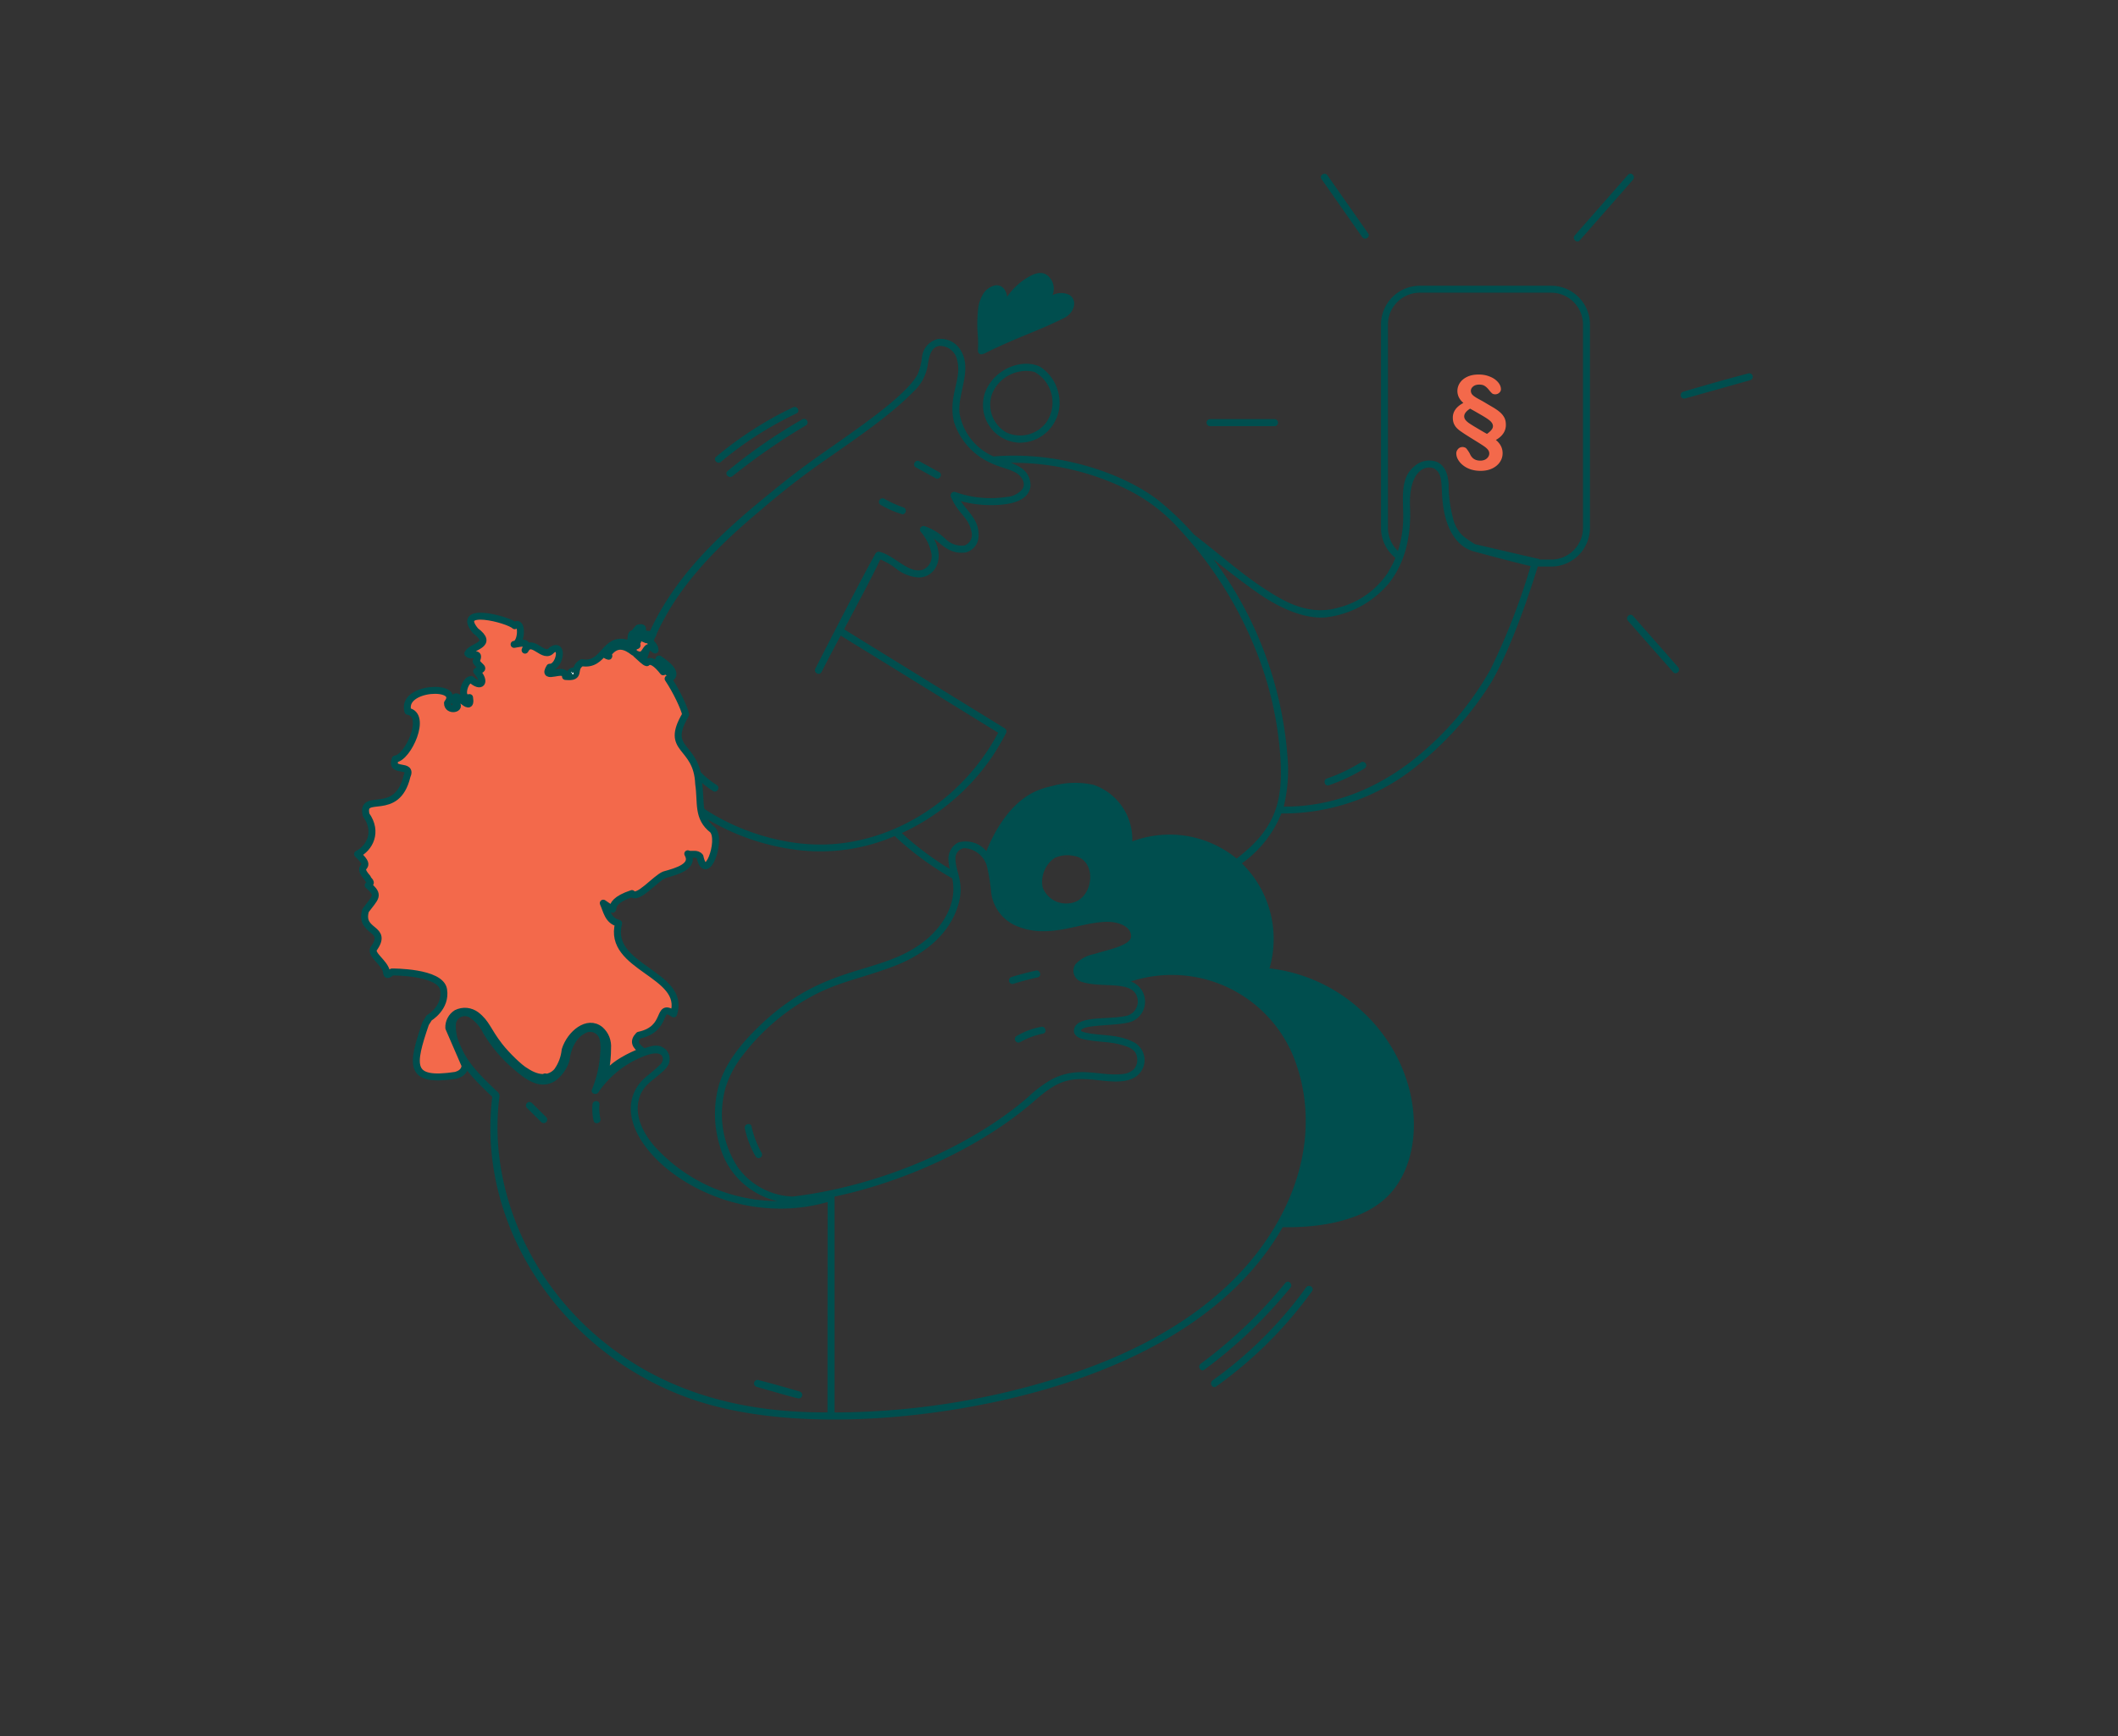 <?xml version="1.0" encoding="utf-8"?>
<svg xmlns="http://www.w3.org/2000/svg" width="305" height="250" fill="none">
  <rect width="100%" height="100%" fill="#333333" stroke="none"/>
  <g clip-path="url(#a)">
    <path d="m234.531 89.31 6.51 7.39c.32.36.85-.17.53-.53l-6.51-7.39c-.32-.36-.85.17-.53.53zM251.81 53.89c-3.15.82-6.27 1.72-9.39 2.64a.382.382 0 0 0-.24.46c.03.09.09.17.17.22.08.05.18.07.27.05l9.39-2.64s.09-.04.13-.07c.04-.03.07-.07.1-.11.02-.04.04-.09.05-.14 0-.05 0-.1-.01-.15a.379.379 0 0 0-.18-.23.417.417 0 0 0-.29-.04v.01zM227.401 34.51l7.66-8.72c.32-.36-.21-.9-.53-.53l-7.66 8.72c-.32.36.21.9.53.53zM202.93 157.2a23.68 23.68 0 0 0-20.27-17.65 14.865 14.865 0 0 0-4.12-15.34 14.814 14.814 0 0 0-7.4-3.69c-2.77-.5-5.62-.21-8.23.84.16-3.48-2-7.18-5.43-8.21-1.98-.45-4.04-.39-5.99.17-1.55.29-3 .95-4.23 1.93a17.85 17.85 0 0 0-5.18 7.56c1.57 1.81.96 3.69 1.85 6.7.3.97.91 1.82 1.74 2.41a8.443 8.443 0 0 0 5.79 1.24c2.58-.26 5.07-1.18 7.67-1.3 1.62-.07 3.8.41 4.47 2.09 1.05 2.61-2.76 3.43-4.48 3.9-1.11.21-2.18.6-3.16 1.16-.74.44-.82 1.46.88 1.75.92.16 2.21.14 3.58.25.76.06.46.09.84-.07 11.53-4.65 23.97 2.1 26.88 14.18 1.81 7.5.24 14.87-3.5 21.44 4.89.1 11-.75 14.68-4.02 4.04-3.59 4.86-10.05 3.58-15.35l.03.01zm-45.16-29.76c-1.13 5.27-7.92 3.94-8.5.38-.2-1.27.06-2.57.74-3.67.53-.78 1.29-1.36 2.17-1.68.88-.31 1.85-.34 2.74-.07 2.39.48 3.32 2.8 2.84 5.04h.01zM151.331 42.75c.28-.49.37-1.07.25-1.63a2.37 2.37 0 0 0-.87-1.4c-.84-.6-1.88-.11-2.67.36a9.466 9.466 0 0 0-3.14 3.09c.04-.3 0-.61-.1-.9-.1-.29-.27-.55-.49-.77-.88-.72-2 .03-2.55.79-.45.7-.72 1.51-.79 2.34-.28 3.13.11 3.37-.01 5.77-.02.43.21.59.58.44.1-.04 10.7-4.7 11.59-5.14 2.43-1.2 1.66-4.51-1.82-2.96l.02.01zM196.27 34.07c.28.39.93.02.65-.38l-5.86-8.35c-.28-.39-.93-.02-.65.38l5.86 8.36v-.01zM174.259 61.25h9.27c.1 0 .2-.04.27-.11a.386.386 0 0 0 0-.54.386.386 0 0 0-.27-.11h-9.27c-.07 0-.15.02-.21.06a.39.39 0 0 0-.14.17.33.33 0 0 0-.02.22c.01.07.05.14.1.19.07.07.17.11.27.11v.01zM105.41 68.46a92.54 92.54 0 0 1 10.58-7.31c.09-.05.15-.13.17-.23.03-.1.01-.2-.04-.29a.333.333 0 0 0-.23-.17.37.37 0 0 0-.29.04 76.968 76.968 0 0 0-10.74 7.44c-.38.3.16.83.53.53l.02-.01zM103.749 66.39a51.3 51.3 0 0 1 10.9-6.98c.44-.21.06-.86-.38-.65a52.165 52.165 0 0 0-11.05 7.1c-.37.31.16.84.53.53zM185.19 184.8c-3.57 4.38-7.67 8.3-12.21 11.67-.39.28-.01.94.38.65 4.6-3.39 8.75-7.35 12.36-11.79.31-.37-.22-.9-.53-.53zM174.679 198.89c-.39.28-.02.93.38.65 5.31-3.78 9.96-8.4 13.77-13.69.28-.39-.37-.77-.65-.38-3.74 5.17-8.3 9.71-13.5 13.42z" fill="#004E4E"/>
    <path d="M235.161 88.69c-.44-.49-1.16.21-.73.7l6.51 7.39c.43.49 1.16-.21.72-.7l-6.5-7.39zM252.379 54.11a.513.513 0 0 0-.23-.29.53.53 0 0 0-.37-.05c-2.74.71-5.72 1.55-9.39 2.64-.13.04-.24.12-.3.24-.07.12-.08.26-.05.38.04.13.12.24.24.3.12.07.25.08.38.05l9.39-2.64c.13-.04.23-.13.3-.25.06-.12.07-.26.03-.39v.01zM227.501 34.6l7.66-8.72c.43-.49-.29-1.2-.73-.7l-7.66 8.72c-.43.49.29 1.2.73.7zM181.68 139.75c-.03.13-.01.27.06.38.07.12.18.2.31.23.1.02.19.03.29.03 4.63.49 9.01 2.38 12.54 5.42a22.83 22.83 0 0 1 7.2 11.61c1.04 4.39.78 10.82-3.35 14.5-2.79 2.48-7.3 3.74-13.43 3.76 4.18-7.81 4.9-16.45 1.98-23.75-.98-2.47-2.44-4.72-4.3-6.62-1.86-1.9-4.08-3.4-6.53-4.43a19.765 19.765 0 0 0-7.74-1.54c-2.66 0-5.28.54-7.73 1.58-1.09-.11-1.99-.11-3.04-.18-.64 0-1.27-.12-1.87-.34a.63.63 0 0 1-.34-.23.621.621 0 0 1-.14-.39c0-.14.04-.28.11-.4.08-.12.19-.21.33-.26.97-.56 2.03-.95 3.12-1.15 1.5-.41 3.87-.97 4.56-2.36.77-1.54-.78-4.06-4.59-3.88-2.62.12-5.1 1.05-7.68 1.3a8.45 8.45 0 0 1-5.7-1.22c-.81-.57-1.4-1.39-1.7-2.34-.8-2.7-.32-3.84-1.31-5.94.77-2.14 1.89-4.14 3.32-5.9a9.64 9.64 0 0 1 4.89-3.27c2.43-.67 5.52-1.23 7.84.38 1.13.79 2.03 1.88 2.59 3.14.56 1.26.76 2.66.59 4.03-.05.41.41.61.75.46a14 14 0 0 1 6.18-1.22c2.13.07 4.21.63 6.09 1.63 1.88 1 3.5 2.42 4.75 4.14a13.86 13.86 0 0 1 2.44 5.81c.42 2.34.24 4.75-.52 7.01l.03.01zm-43.66-9.54c.89-3.1-.41-4.7-.43-6.47-.03-.37.07-.74.29-1.04.22-.3.55-.5.91-.57.79.02 1.54.3 2.15.8.61.5 1.04 1.18 1.22 1.95.25 1.11.43 2.23.55 3.36a6.011 6.011 0 0 0 3.39 4.97c4.88 2.25 9.3-.48 13.44-.47 1.47 0 3.43.65 3.33 2.16-.07 1.09-2.73 1.74-3.79 2.04-.99.28-1.08.31-1.59.46-1.01.19-1.93.71-2.63 1.46-.22.33-.32.73-.27 1.12.05.4.24.76.53 1.03.19.18.43.31.68.38 2.85.93 7.1-.25 7.92 2.08.11.31.15.63.12.95-.03.32-.14.63-.31.91-.17.28-.4.51-.68.68-.27.17-.58.28-.9.32-2.69.51-6.77-.08-7.26 1.81-.22.86.54 1.34 1.41 1.52 2.52.52 3.97.22 6.29 1.09.4.15.75.39 1.04.71.25.37.37.82.34 1.27-.02.45-.19.88-.48 1.22-.44.41-1 .66-1.6.7-3.18.41-6.27-1.29-10.26.79-1.19.68-2.3 1.51-3.3 2.46-7.85 6.87-20.82 12.82-33.98 14.4-1.55-.05-3.06-.46-4.43-1.19-1.37-.73-2.55-1.75-3.46-3.01-1.1-1.67-1.83-3.57-2.14-5.54-.31-1.98-.18-4 .36-5.93.51-1.63 1.31-3.16 2.36-4.51a31.39 31.39 0 0 1 9.38-8.28c4.29-2.47 7.6-2.85 12.55-4.73 4.84-1.85 8.13-5 9.24-8.88l.01-.02zm-17.83 42.09c10.15-2.14 21.16-7.17 28.63-13.66 3.14-2.73 4.72-3.59 8.8-3.15 2.33.25 5.28.73 6.64-1.13.25-.35.43-.75.51-1.17.08-.42.06-.86-.05-1.28-.11-.42-.31-.81-.59-1.14-.28-.33-.62-.6-1.02-.77-2.41-1.21-5.14-.77-7.23-1.44a.72.72 0 0 1-.21-.12c.08-1.01 5.58-.63 7.36-1.37a3.11 3.11 0 0 0 1.38-1.18 3.084 3.084 0 0 0-.11-3.47c-.37-.5-.87-.88-1.45-1.09 4.56-1.5 9.53-1.2 13.88.82 4.36 2.03 7.78 5.64 9.57 10.09 2.87 7.26 2.16 15.48-2 23.15-5.18 9.54-14.64 16.87-28.13 21.77a109.226 109.226 0 0 1-35.99 6.23v-31.08l.01-.01zm57.89-48.67a15.275 15.275 0 0 0-7.18-3.25c-2.64-.43-5.35-.16-7.85.78a8.296 8.296 0 0 0-5.53-8.13c-2-.46-4.08-.4-6.06.17-.83.17-1.63.43-2.4.78-3.56 1.65-5.78 5.54-7.02 8.59a3.827 3.827 0 0 0-1.83-1.23c-.72-.22-1.48-.23-2.2-.03-.44.22-.81.56-1.06.99-.25.42-.38.91-.37 1.4.01.48.07.95.19 1.42a42.416 42.416 0 0 1-6.91-5.16c5.25-2.42 9.74-6.21 13-10.98.73-1.1 1.4-2.24 2.01-3.41.06-.12.08-.25.05-.38a.515.515 0 0 0-.23-.31c-19.34-11.9-22.61-13.93-23.14-14.27 4.97-9.29 4.65-8.95 5.23-10.05.83.35 1.6.8 2.31 1.36.84.66 1.85 1.08 2.91 1.21 2.32.29 4.28-2.38 2.46-5.57 1.3.95 2.33 2.25 4.54 2 .51-.11.98-.39 1.32-.78.35-.4.55-.89.59-1.42.18-2.45-1.52-3.59-2.55-5.2 1.91.52 3.9.69 5.88.51 2.53-.24 3.93-1.11 4.15-2.59.04-.57-.08-1.13-.35-1.63-.27-.5-.68-.91-1.17-1.19-.42-.24-.86-.45-1.31-.62 5.69-.04 11.31 1.22 16.44 3.69a24.79 24.79 0 0 1 8.04 6.1 56.36 56.36 0 0 1 10.7 16.93 50.304 50.304 0 0 1 3.64 15.71c.38 6.06-.52 10.19-6.32 14.57l.02-.01zm-40.66-62.75a9.642 9.642 0 0 0 1.93 3.34c.86.98 1.9 1.77 3.08 2.33 1.71.84 2.55.81 3.95 1.57.82.54 1.39 1.53.82 2.35-.28.32-.63.58-1.01.77-.38.19-.8.3-1.23.32-2.5.38-5.05.14-7.42-.72a.615.615 0 0 0-.27 0c-.09.02-.17.07-.23.14s-.11.15-.13.23c-.02.09-.02.18 0 .27 1.15 2.72 2.52 2.81 3 5.13.1.39.05.8-.13 1.16-.19.36-.5.63-.88.77a3.282 3.282 0 0 1-2.76-.95c-.86-.83-1.9-1.45-3.03-1.83-.1-.02-.2-.02-.29.02a.61.61 0 0 0-.24.18c-.06.08-.09.18-.1.28 0 .1.02.2.07.29.81.91 1.36 2.03 1.59 3.23.08.47 0 .95-.23 1.37-.23.42-.6.74-1.04.92-2.04.6-3.96-2.02-6.21-2.59a.5.5 0 0 0-.32.02c-.1.04-.19.12-.25.21-1.85 3.25-6.97 13.26-8.67 16.58-.3.59.58 1.08.88.5.9-1.76 1.82-3.51 2.76-5.25 0 0 21.34 13.16 22.68 13.99-5 9.46-14.74 15.77-24.83 16.09-10.51.33-23.61-6.2-26.32-16.46-.73-3.22-.58-6.59.44-9.73 2.72-9.45 9.9-16.43 16.57-22 3.28-2.83 6.72-5.47 10.31-7.91 3.88-2.72 8.47-5.86 11.6-9.08a6.524 6.524 0 0 0 2.11-4.02c.18-1.03.43-2.44 1.67-2.59.61-.01 1.2.19 1.67.58.47.39.79.93.89 1.53.7 2.81-1.41 5.15-.44 8.97l.01-.01zm-18.26 142.5c-12.6.07-24.22-3.01-33.73-11.43-9.9-8.76-15.08-21.79-13.51-34.01.02-.15 0-.3-.06-.44a.74.74 0 0 0-.29-.34c-2.63-2.5-4.29-4.17-5.41-6.88-.39-.91-.56-1.89-.51-2.87.06-.33.24-.63.51-.83.27-.2.61-.29.94-.25.22.03.43.11.61.24.81.55 1.45 1.31 1.87 2.2 1.19 1.99 2.71 3.77 4.49 5.27 1.13.95 2.54 2.13 4.15 2.13.77 0 1.51-.29 2.08-.8a5.68 5.68 0 0 0 1.72-2.69c.09-.91.38-1.8.86-2.58a3.41 3.41 0 0 1 1.79-1.49c.37-.08.75 0 1.07.2.32.21.54.53.62.89.12.59.15 1.2.08 1.8a16.11 16.11 0 0 1-1.2 5.39c-.23.56.61.87.92.41 1.68-2.46 4.09-4.33 6.9-5.33 2.8-.97 2.66.82 1.97 1.37h-.01c-.71.72-1.55 1.33-2.29 1.99-.67.62-1.19 1.39-1.52 2.24-.32.86-.44 1.78-.34 2.69.7 7.36 14.27 16.82 28.31 12.83 0 2.59-.02 28.26-.02 30.33v-.04zM221.72 80.52l-9.32-2.16s-1.58-.92-2.12-1.6-.92-1.48-1.09-2.34c-.39-1.53-.59-3.1-.58-4.68-.11-1.71-.67-2.77-1.7-3.23-.55-.2-1.15-.25-1.73-.13-.58.12-1.11.4-1.54.8-2.28 1.87-1.43 5.26-1.59 8.06-.1 2.07-.61 4.1-1.49 5.97l-.69 1.23a12.046 12.046 0 0 1-7.11 5.05c-3.76 1.09-6.91-.38-9.5-1.97-4.07-2.5-6.38-4.71-11.34-8.57-1.6-1.82-3.36-3.5-5.25-5.01-4.82-3.67-13.97-7.01-23.59-6.21a8.31 8.31 0 0 1-3.21-2.45 8.377 8.377 0 0 1-1.68-3.67c-.39-2.88 1.93-6.36.12-9.22-.33-.54-.81-.98-1.39-1.26a3.36 3.36 0 0 0-1.85-.32c-.61.14-1.16.48-1.58.95-.41.48-.66 1.07-.72 1.7-.09.84-.3 1.66-.62 2.44-1.4 2.58-6.64 6.35-8.88 7.96-4.59 3.31-6.59 4.49-11.13 8.14-4.96 4-10.15 8.34-14.18 13.67-3.03 4-6.67 10.25-6.84 17.35-.27 11.69 12 20.07 24.02 21.41 4.67.52 9.39-.19 13.7-2.04 2.51 2.35 5.29 4.39 8.28 6.09.81 3.54-1.38 6.87-3.71 8.8-6.41 5.33-14.26 3.12-23.87 12.28-2.21 2.1-5.25 5.36-6.18 9.32-.63 2.74-.51 5.59.34 8.27.55 1.91 1.6 3.65 3.05 5.02 1.45 1.37 3.23 2.33 5.17 2.78-3.31-.02-6.59-.72-9.62-2.06-3.03-1.35-5.74-3.3-7.98-5.75-1.38-1.57-3.47-4.67-1.97-7.8.83-1.42 1.56-1.66 2.97-2.95.38-.3.7-.67.94-1.09a1.959 1.959 0 0 0-.34-2.13c-.26-.28-.85-.53-.85-.53-.46-.11-.94-.09-1.39.04-2.2.59-5.07 2.12-5.9 3.23-.83 1.11-.8.66-.63.01.21-1.07.31-2.17.31-3.26.05-.49-.03-.99-.21-1.45a3.15 3.15 0 0 0-.84-1.2c-1.84-1.51-4.33.58-5.06 2.91a6.314 6.314 0 0 1-1.12 3.01s-1.44 2.16-4.63 0c-.75-.41-2.66-2.25-3.74-3.62-1.73-2.23-1.81-3.24-3.31-4.42-.4-.31-.88-.5-1.38-.54-.5-.05-1.01.04-1.46.27-.36.22-.65.54-.84.91-.19.37-.29.79-.27 1.21.14 2.28 1.01 4.45 2.49 6.2l.84 1.01c.93 1.05 1.93 2.01 2.96 2.99-2.43 19.88 11.67 39 31.52 44.39 12.94 3.51 29.84 2.15 42.99-.93 13.27-3.1 30.86-9.89 39.31-24.69 3.74.07 10.54-.36 14.7-4.06 6.3-5.6 5.89-19.17-3.89-27.6a23.444 23.444 0 0 0-12.71-5.61c.77-2.64.8-5.45.1-8.11-.7-2.66-2.11-5.09-4.08-7.01 2.54-1.8 4.52-4.29 5.69-7.18 7.52.05 14.79-2.66 20.44-7.63 3.78-3.18 7.05-6.92 9.69-11.1 3.21-5.38 6.11-14.6 6.75-16.7l.3-1.19h.02zm-36.31 28.53a54.327 54.327 0 0 0-10.66-28.51c1.91 1.54 4.11 3.25 6.43 4.88 2.05 1.43 6.03 3.78 9.71 3.48 3.61-.41 6.91-2.22 9.21-5.03 1.91-2.49 3.15-6 2.95-10.8-.23-5.39 2.28-6.15 3.49-5.6 1.57.95.73 3.05 1.47 6.46.46 2.1 1.58 4.76 4.29 5.49 3.44.93 6.1 1.62 8.12 2.1a95.422 95.422 0 0 1-5.79 14.89 44.048 44.048 0 0 1-9.11 11.31c-5.77 5.22-12.88 8.49-20.66 8.43.57-2.32.75-4.72.55-7.1z" fill="#004E4E"/>
    <path d="M154.95 122.27c-2.23-.45-4.07.21-5.05 1.81a5.45 5.45 0 0 0-.76 3.76c.6 3.68 7.58 5.06 8.75-.37.51-2.37-.52-4.71-2.95-5.2h.01zm-.84 7.78a3.6 3.6 0 0 1-2.4-.43 3.627 3.627 0 0 1-1.57-1.86c-.15-.79-.06-1.61.24-2.36.31-.75.82-1.39 1.48-1.85.88-.41 1.88-.51 2.83-.29 3.42.55 2.88 6.34-.59 6.8l.01-.01zM149.86 52.86c-2.35-1.26-6.45-.01-7.93 3.46-.32.81-.43 1.68-.35 2.54.09.86.38 1.69.86 2.42.47.73 1.11 1.33 1.87 1.76.75.43 1.6.67 2.46.71.79 0 1.57-.14 2.29-.45a5.85 5.85 0 0 0 1.93-1.33c.54-.57.96-1.25 1.24-1.98.27-.74.39-1.53.34-2.31a6.203 6.203 0 0 0-2.71-4.82zm.61 8.21c-.66.77-1.56 1.31-2.55 1.53-.99.22-2.03.11-2.96-.31a4.615 4.615 0 0 1-2.09-2.45c-.38-1.04-.37-2.19.03-3.22a5.29 5.29 0 0 1 2.48-2.63c1.11-.56 2.37-.72 3.58-.44.64.35 1.2.84 1.63 1.43.43.59.73 1.27.88 1.98.14.72.13 1.46-.04 2.17s-.5 1.38-.95 1.95l-.01-.01zM140.839 50.53c0 .06 0 .13.03.19.02.06.06.12.1.16.05.05.1.08.16.11.06.02.13.04.19.03.28-.04.55-.14.79-.3 4.7-2.29 7-2.9 11.09-4.91 1.47-.72 2.04-2.46.84-3.32-.38-.19-.81-.3-1.24-.29-.43 0-.85.11-1.24.3.21-.5.24-1.06.1-1.58-.14-.52-.46-.98-.89-1.31-.9-.64-1.97-.14-2.81.36-1.17.7-2.17 1.65-2.94 2.77-.08-.96-.73-1.77-1.69-1.65-.68.15-1.29.55-1.68 1.13a5.28 5.28 0 0 0-.81 2.4c-.29 3.3.13 3.29-.02 5.9l.02.01zm3.19-5.68c.03.1.09.2.18.26.09.07.19.1.3.11.11 0 .21-.03.3-.09a.47.47 0 0 0 .19-.25 8.632 8.632 0 0 1 3.88-4.25c.14-.14.32-.24.52-.28a1.087 1.087 0 0 1 1.07.38c.13.16.21.34.23.54 0 .47-.1.94-.29 1.37-.19.43-.47.82-.81 1.14-.4.49.26 1.17.72.71a4.55 4.55 0 0 1 1.62-1.04c.33-.12 1.1-.41 1.53-.11.38.26.17.85-.13 1.15-1.41 1.19-6.32 2.74-11.48 5.24.02-2.45-.33-4.37.26-6.18.46-1.43 1.88-2.1 1.91-.59a9.28 9.28 0 0 0 0 1.9v-.01zM103.21 113.04c-1.42-.89-2.65-2.06-3.62-3.42-.38-.53-1.24-.01-.86.53 1.06 1.5 2.41 2.78 3.96 3.76.55.35 1.08-.51.52-.87zM130.11 73.07c-.96-.33-1.89-.75-2.78-1.25a.603.603 0 0 0-.19-.06c-.07 0-.13 0-.2.02-.09.03-.18.08-.24.15a.518.518 0 0 0-.08.55c.04.09.11.16.19.21 1 .59 2.06 1.05 3.17 1.37.12-.01.23-.06.31-.15a.507.507 0 0 0 .07-.64.514.514 0 0 0-.27-.21l.02.01zM135.231 67.98l-2.84-1.56c-.57-.31-1.08.56-.5.88l2.84 1.56c.57.31 1.08-.56.51-.88h-.01zM191.38 113.07c1.8-.62 3.52-1.43 5.13-2.43a.51.51 0 0 0 .19-.22c.04-.09.06-.19.04-.29a.497.497 0 0 0-.37-.41.506.506 0 0 0-.38.05c-1.54.96-3.19 1.74-4.9 2.33-.62.21-.34 1.19.28.97h.01zM145.771 141.69c.22 0 1.21-.42 3.65-.95.64-.14.38-1.12-.25-.98-1.18.26-2.36.57-3.52.93a.514.514 0 0 0-.35.55c.01.12.07.23.15.31.09.08.2.13.31.14h.01zM146.88 150.08c1.03-.59 2.15-1.01 3.31-1.24.64-.12.4-1.1-.25-.98-1.26.23-2.47.69-3.57 1.34-.11.07-.19.18-.21.31-.03.13 0 .26.06.37.07.11.17.19.3.23.12.04.26.02.37-.04l-.01.01zM108.24 162.23c-.14-.64-1.12-.38-.98.26.3 1.42.83 2.77 1.55 4.03.07.11.18.19.3.23a.511.511 0 0 0 .61-.35c.04-.13.02-.26-.04-.38-.66-1.18-1.15-2.45-1.45-3.77l.01-.02zM115.16 200.38c-1.97-.59-3.96-1.14-5.95-1.66a.47.47 0 0 0-.33.03c-.1.05-.19.13-.24.24-.04.09-.06.19-.05.28.01.1.05.19.11.26s.15.13.24.16c.66.19 5.77 1.68 6.08 1.68.12 0 .24-.05.33-.12.09-.08.15-.19.17-.31.02-.12 0-.24-.07-.34a.461.461 0 0 0-.28-.21l-.01-.01zM76.6 158.83s-.1-.08-.17-.11a.433.433 0 0 0-.19-.04c-.07 0-.13.01-.19.04s-.12.06-.16.11c-.05.05-.08.1-.11.16s-.04.13-.04.2.01.13.04.19.06.12.11.16l2.05 2.03c.07.07.16.12.26.14.1.02.2 0 .29-.03.09-.03.17-.1.23-.19a.46.46 0 0 0 .08-.28c0-.07-.01-.13-.04-.19a.457.457 0 0 0-.11-.16l-2.05-2.03zM86.33 159.05c.06-.65-.95-.67-1.01-.02-.07.78-.01 1.57.16 2.34.14.64 1.12.38.98-.26-.15-.68-.19-1.37-.13-2.06zM196.16 34.14c.37.53 1.24.01.86-.53l-5.86-8.36c-.38-.54-1.24 0-.86.53l5.86 8.36zM174.25 61.37h9.28c.13 0 .26-.05.36-.15.1-.09.15-.22.15-.36a.515.515 0 0 0-.51-.51h-9.27c-.13 0-.26.05-.36.15-.1.09-.15.22-.15.36a.515.515 0 0 0 .51.51h-.01zM105.489 68.56c3.35-2.68 6.88-5.13 10.57-7.31.06-.03.11-.08.14-.13a.37.37 0 0 0 .08-.18c.02-.1.02-.2-.02-.29a.48.48 0 0 0-.17-.23.449.449 0 0 0-.27-.1c-.1 0-.2.01-.28.06a76.384 76.384 0 0 0-10.76 7.45c-.51.42.19 1.14.7.73h.01zM103.829 66.49c3.32-2.77 6.97-5.11 10.87-6.96.6-.28.1-1.16-.49-.88a52.45 52.45 0 0 0-11.08 7.12c-.51.43.2 1.15.7.73v-.01zM185.83 185.42c.41-.51-.32-1.2-.73-.69a66.873 66.873 0 0 1-12.19 11.64c-.52.39 0 1.25.53.86 4.61-3.4 8.77-7.37 12.39-11.81zM188.08 185.39a58.426 58.426 0 0 1-13.47 13.39c-.53.38 0 1.24.53.86 5.32-3.79 9.98-8.42 13.8-13.72.39-.54-.48-1.06-.86-.53z" fill="#004E4E"/>
    <path d="M90.82 92.48c-.08-.16-.39.17-.4.11-.25.13.36.03.4-.11zM91.251 92.5c.19-.11.72-.33.18-.44-.16-.02-.45.6-.18.44zM91.25 91.33c-.44-.38-.38.85-.41 1.04.19-.11.01-.98.41-1.04z" fill="#fff" stroke="#004E4E" stroke-linecap="round" stroke-linejoin="round"/>
    <path d="M64.63 148.02c-.02-.42.07-.84.27-1.21.19-.37.48-.69.84-.91.45-.22.96-.32 1.46-.27.5.05.98.24 1.38.54 1.51 1.18 1.59 2.19 3.31 4.42 1.07 1.38 2.98 3.21 3.74 3.62 1.1.75 1.99.97 2.68.95.11-.09.2-.13.26-.06.02.02.04.02.06.04 1.1-.16 1.63-.93 1.63-.93.63-.89 1.01-1.92 1.12-3.01.73-2.33 3.22-4.42 5.06-2.91.37.33.66.74.84 1.2.18.46.25.96.21 1.45 0 1.1-.1 2.19-.31 3.26-.04.14-.07.27-.08.38h.4c.09-.1.19-.22.31-.39.69-.92 2.79-2.12 4.73-2.84-.04-.03-.09-.07-.15-.1-.87-.7-1.27-1.27-.4-2.18 4.42-.92 2.49-4.78 5.02-3.08 1.88-5.79-9.65-6.59-7.93-13.04-1.57-.37-1.73-1.89-2.21-2.9 3.02 2.01-.68.21 4.13-1.38.82.98 3.4-2.2 4.66-2.7 1.88-.52 4.4-1.24 3.38-3.03.56.25 1.29-.18 1.76.42.86 4.03 3.19-2.36 1.84-3.85-2.29-1.77-1.62-3.94-2.03-6.63-.22-5.79-5.05-4.62-1.87-9.99-.23-1.01-1.32-3.34-2.53-5.16.78-.15 1.51-.97-1.31-2.84-.89 2.16 1.43.15 1.3 1.91-.53-.31-.81-.47-.7-.06-.9-1.16-1.79-1.85-2.35-1.31-.31-.05-.87-.66-1.55-1.25 1.67.81 1.12-1.98 2.73-.58-.09-1.09-1.36-.97-.32-2.25-2.77.12-.56-1.27-2.09-.91-1.84 2.04 1.06-.21 1.21 1.69-.91-.34-2.44-1.22-1.3.21-1.17.29.07.44-.1.62-.59.2-.67.46-.46.96-1.13-.89-2.53-1.52-3.79.36.46.35.05.23-.24.04-.09-1.87 2.17-1.11 3.07-1.7-3.32-.97-3.23 3.38-6.52 2.81-1.53.84.09 2.23-2.36 1.98.01-1.58-3.54.74-2.27-1.33 1.43.08 2.11-3.61.31-2.49-1.15 1.51-2.85-1.92-3.86.03.68-1.45-.71-.94-1.58-.83 1.16-.01 1.25-3.71.09-2.69-.94-.9-8.67-2.91-5.65.73 2.78 2.09-.6 2.16-1.1 3.28.41.56 1.98-.48 1.19 1.1.49.93 1.54.99.08 1.45 1.41 1.54.68 2.53-.8 1.18-.95.04-1.78 2.97-.22 2.61.45 2.83-2.61-1.95-2.07.73 1.16.87-1.12 1.39-1.11.06 2.13-2.76-6.77-2.43-5.7 1.19 2.88.5-.01 6.73-1.82 6.86-.84 2.12 2.57.54 1.69 2.48-1.46 6.14-6.68 2.15-5.89 5.57 1.78 2.48.46 4.82-1.23 5.65 2.54 2.41-.54 1.2 1.42 3.41.13.48.81.58.11 1.09 1.72 1.44 1.04 1.72-.38 3.62-.95 3.31 3.45 2.38 1.13 5.56-.32.86 1.54 1.91 1.87 3.19.03.82.38.39.8.1 0 0 7.02-.07 7.44 2.55.42 2.62-2.09 4.07-2.09 4.07-.16.26-.31.52-.5.8-2.07 6.07-2.49 8.51 4.36 7.46.38-.13 1.25-.39 1.32-1.41l-2.34-5.4v-.01z" fill="#F3694B" stroke="#004E4E" stroke-linecap="round" stroke-linejoin="round"/>
    <path d="M82.65 97c.4-.76-.82-.24-.5.13.19.1.44.12.5-.13z" fill="#fff" stroke="#004E4E" stroke-linecap="round" stroke-linejoin="round"/>
    <path d="M201.609 80.21a5.08 5.08 0 0 1-2.24-4.22V46.74c0-2.81 2.28-5.09 5.09-5.09h18.91c2.81 0 5.09 2.28 5.09 5.09v29.25c0 2.81-2.28 5.09-5.09 5.09h-2.43" stroke="#004E4E" stroke-miterlimit="10"/>
    <path d="M209.871 56.31c0-.42.12-.82.36-1.18s.59-.65 1.05-.87c.46-.22 1.01-.33 1.65-.33.47 0 .91.06 1.31.19s.74.29 1.03.5c.28.21.5.44.65.69.15.25.22.49.22.74 0 .19-.08.36-.25.51-.17.15-.36.22-.57.22-.21 0-.36-.05-.47-.15-.11-.1-.27-.27-.46-.51s-.39-.42-.59-.55c-.2-.13-.46-.19-.78-.19-.37 0-.67.09-.88.27-.22.18-.33.39-.33.62 0 .23.09.46.28.63.19.18.5.38.95.62.45.24.74.41.88.5.42.25.8.47 1.14.67.33.2.64.41.91.64.27.23.49.49.65.79.16.3.23.65.23 1.06 0 .45-.12.86-.37 1.23s-.6.68-1.07.94c.65.54.97 1.17.97 1.91 0 .35-.07.67-.22.98-.15.31-.36.58-.65.82-.29.24-.62.42-1.01.55-.39.13-.82.19-1.28.19-.56 0-1.06-.08-1.49-.23-.43-.15-.8-.36-1.11-.62a2.75 2.75 0 0 1-.69-.83 1.81 1.81 0 0 1-.22-.83c0-.24.09-.45.26-.64s.39-.28.65-.28c.1 0 .2.02.31.06.1.04.18.09.23.15.24.3.41.57.52.79.28.64.77.96 1.48.96.39 0 .7-.1.94-.31s.36-.45.36-.73c0-.19-.07-.37-.2-.54-.14-.17-.33-.34-.58-.51-.25-.17-.64-.42-1.16-.74-.52-.32-1.05-.65-1.58-.99-.2-.13-.41-.28-.63-.43-.22-.15-.41-.32-.57-.49-.16-.17-.29-.38-.39-.62-.09-.23-.14-.51-.14-.83 0-.88.51-1.58 1.52-2.12-.57-.49-.86-1.07-.86-1.73v.02zm1.83 2.53c-.56.36-.85.73-.85 1.11 0 .2.07.38.21.55.14.17.33.33.57.49.24.16.61.39 1.12.69.15.09.35.21.61.36.26.16.52.3.77.44.57-.41.86-.77.86-1.1a.85.85 0 0 0-.15-.48c-.1-.15-.24-.29-.41-.42-.17-.13-.39-.28-.65-.44-.26-.16-.59-.35-.99-.58-.33-.19-.57-.33-.74-.42-.16-.09-.28-.16-.36-.2h.01z" fill="#F3694B"/>
  </g>
  <defs>
    <clipPath id="a">
      <path fill="#fff" transform="translate(51 25)" d="M0 0h201.41v179.4H0z"/>
    </clipPath>
  </defs>
</svg>